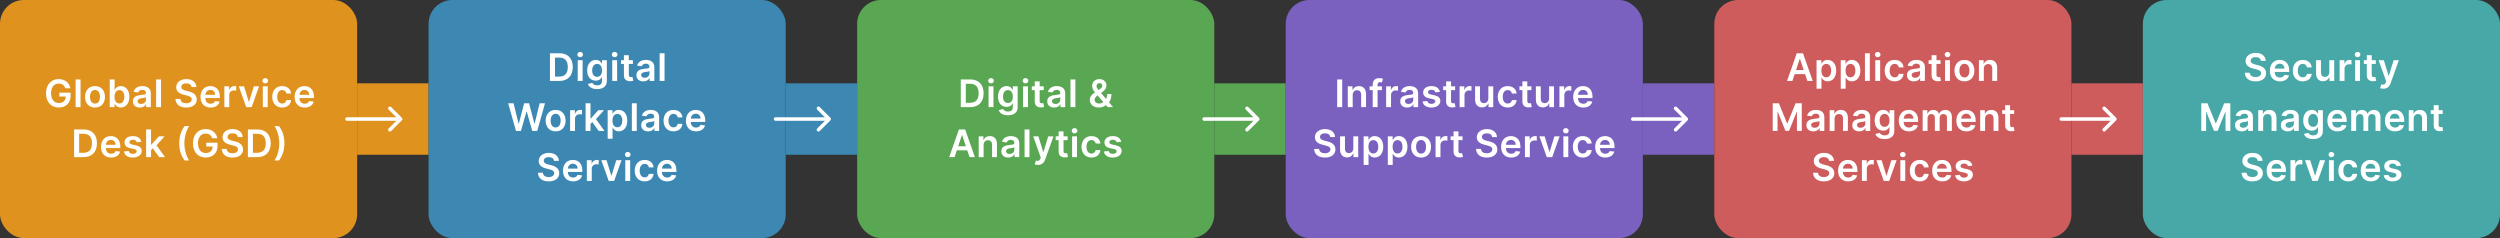 <svg width="1050" height="100" viewBox="0 0 1050 100" fill="none" xmlns="http://www.w3.org/2000/svg">
<rect x="0" y="0" width="1050" height="100" fill="#333333" stroke="none"/>
<rect width="150" height="100" rx="10" fill="#E0921E"/>
<rect x="150" y="35" width="30" height="30" fill="#E0921E"/>
<rect x="330" y="35" width="30" height="30" fill="#3C88B3"/>
<rect x="510" y="35" width="30" height="30" fill="#59A752"/>
<rect x="690" y="35" width="30" height="30" fill="#7A61C0"/>
<rect x="870" y="35" width="30" height="30" fill="#CE5C5C"/>
<rect x="180" width="150" height="100" rx="10" fill="#3C88B3"/>
<rect x="360" width="150" height="100" rx="10" fill="#59A752"/>
<rect x="540" width="150" height="100" rx="10" fill="#7A61C0"/>
<rect x="720" width="150" height="100" rx="10" fill="#CE5C5C"/>
<rect x="900" width="150" height="100" rx="10" fill="#48A8A8"/>
<path d="M27.411 37.08H29.559C29.201 34.795 27.224 33.205 24.65 33.205C21.604 33.205 19.32 35.443 19.32 39.193C19.32 42.875 21.502 45.159 24.712 45.159C27.593 45.159 29.655 43.307 29.655 40.307V38.909H24.934V40.557H27.616C27.581 42.216 26.474 43.267 24.724 43.267C22.775 43.267 21.439 41.807 21.439 39.17C21.439 36.551 22.797 35.097 24.678 35.097C26.081 35.097 27.036 35.847 27.411 37.08ZM33.82 33.364H31.763V45H33.82V33.364ZM39.901 45.17C42.458 45.17 44.083 43.369 44.083 40.67C44.083 37.966 42.458 36.159 39.901 36.159C37.345 36.159 35.72 37.966 35.72 40.67C35.72 43.369 37.345 45.17 39.901 45.17ZM39.913 43.523C38.498 43.523 37.805 42.261 37.805 40.665C37.805 39.068 38.498 37.79 39.913 37.79C41.305 37.79 41.998 39.068 41.998 40.665C41.998 42.261 41.305 43.523 39.913 43.523ZM46.08 45H48.103V43.625H48.222C48.546 44.261 49.222 45.153 50.722 45.153C52.779 45.153 54.319 43.523 54.319 40.648C54.319 37.739 52.733 36.159 50.716 36.159C49.176 36.159 48.535 37.085 48.222 37.716H48.137V33.364H46.08V45ZM48.097 40.636C48.097 38.943 48.824 37.847 50.148 37.847C51.517 37.847 52.222 39.011 52.222 40.636C52.222 42.273 51.506 43.466 50.148 43.466C48.836 43.466 48.097 42.33 48.097 40.636ZM58.739 45.176C60.108 45.176 60.926 44.534 61.301 43.801H61.369V45H63.346V39.159C63.346 36.852 61.466 36.159 59.801 36.159C57.966 36.159 56.557 36.977 56.102 38.568L58.023 38.841C58.227 38.244 58.807 37.733 59.812 37.733C60.767 37.733 61.29 38.222 61.29 39.08V39.114C61.29 39.705 60.67 39.733 59.13 39.898C57.437 40.08 55.818 40.585 55.818 42.551C55.818 44.267 57.074 45.176 58.739 45.176ZM59.273 43.665C58.415 43.665 57.801 43.273 57.801 42.517C57.801 41.727 58.489 41.398 59.409 41.267C59.949 41.193 61.028 41.057 61.295 40.841V41.869C61.295 42.841 60.511 43.665 59.273 43.665ZM67.631 33.364H65.575V45H67.631V33.364ZM80.45 36.562H82.478C82.439 34.597 80.763 33.205 78.285 33.205C75.842 33.205 74.007 34.58 74.013 36.636C74.013 38.307 75.2 39.267 77.115 39.761L78.439 40.102C79.694 40.42 80.524 40.812 80.53 41.716C80.524 42.71 79.581 43.375 78.206 43.375C76.888 43.375 75.865 42.784 75.78 41.562H73.706C73.791 43.875 75.513 45.176 78.223 45.176C81.013 45.176 82.632 43.784 82.638 41.733C82.632 39.716 80.967 38.795 79.217 38.381L78.126 38.108C77.172 37.881 76.138 37.477 76.149 36.506C76.155 35.631 76.939 34.989 78.257 34.989C79.513 34.989 80.342 35.574 80.45 36.562ZM88.45 45.17C90.484 45.17 91.881 44.176 92.245 42.659L90.325 42.443C90.046 43.182 89.364 43.568 88.478 43.568C87.148 43.568 86.268 42.693 86.251 41.199H92.33V40.568C92.33 37.506 90.489 36.159 88.342 36.159C85.842 36.159 84.211 37.994 84.211 40.688C84.211 43.426 85.819 45.17 88.45 45.17ZM86.256 39.812C86.319 38.699 87.143 37.761 88.37 37.761C89.552 37.761 90.347 38.625 90.359 39.812H86.256ZM94.23 45H96.287V39.869C96.287 38.761 97.122 37.977 98.253 37.977C98.6 37.977 99.031 38.04 99.207 38.097V36.205C99.02 36.17 98.696 36.148 98.469 36.148C97.469 36.148 96.634 36.716 96.316 37.727H96.225V36.273H94.23V45ZM108.795 36.273H106.608L104.596 42.756H104.505L102.5 36.273H100.306L103.414 45H105.687L108.795 36.273ZM110.378 45H112.435V36.273H110.378V45ZM111.412 35.034C112.066 35.034 112.6 34.534 112.6 33.92C112.6 33.301 112.066 32.801 111.412 32.801C110.753 32.801 110.219 33.301 110.219 33.92C110.219 34.534 110.753 35.034 111.412 35.034ZM118.517 45.17C120.71 45.17 122.108 43.869 122.256 42.017H120.29C120.114 42.955 119.438 43.494 118.534 43.494C117.25 43.494 116.42 42.42 116.42 40.636C116.42 38.875 117.267 37.818 118.534 37.818C119.523 37.818 120.131 38.455 120.29 39.295H122.256C122.114 37.403 120.636 36.159 118.506 36.159C115.949 36.159 114.335 38.006 114.335 40.67C114.335 43.312 115.909 45.17 118.517 45.17ZM127.968 45.17C130.002 45.17 131.4 44.176 131.764 42.659L129.843 42.443C129.565 43.182 128.883 43.568 127.997 43.568C126.667 43.568 125.786 42.693 125.769 41.199H131.849V40.568C131.849 37.506 130.008 36.159 127.86 36.159C125.36 36.159 123.73 37.994 123.73 40.688C123.73 43.426 125.338 45.17 127.968 45.17ZM125.775 39.812C125.838 38.699 126.661 37.761 127.889 37.761C129.071 37.761 129.866 38.625 129.877 39.812H125.775ZM35.074 66C38.62 66 40.722 63.807 40.722 60.17C40.722 56.545 38.62 54.364 35.154 54.364H31.131V66H35.074ZM33.239 64.176V56.188H35.034C37.398 56.188 38.631 57.506 38.631 60.17C38.631 62.847 37.398 64.176 34.972 64.176H33.239ZM46.657 66.171C48.691 66.171 50.089 65.176 50.453 63.659L48.532 63.443C48.254 64.182 47.572 64.568 46.686 64.568C45.356 64.568 44.475 63.693 44.459 62.199H50.538V61.568C50.538 58.506 48.697 57.159 46.549 57.159C44.049 57.159 42.419 58.994 42.419 61.688C42.419 64.426 44.027 66.171 46.657 66.171ZM44.464 60.812C44.527 59.699 45.35 58.761 46.578 58.761C47.76 58.761 48.555 59.625 48.566 60.812H44.464ZM59.336 59.58C59.052 58.102 57.87 57.159 55.824 57.159C53.722 57.159 52.29 58.193 52.296 59.807C52.29 61.08 53.074 61.92 54.751 62.267L56.239 62.58C57.04 62.756 57.415 63.08 57.415 63.574C57.415 64.171 56.768 64.619 55.79 64.619C54.847 64.619 54.233 64.21 54.057 63.426L52.052 63.619C52.307 65.222 53.654 66.171 55.796 66.171C57.978 66.171 59.518 65.04 59.523 63.386C59.518 62.142 58.717 61.381 57.069 61.023L55.58 60.705C54.694 60.506 54.342 60.199 54.347 59.693C54.342 59.102 54.995 58.693 55.853 58.693C56.802 58.693 57.302 59.21 57.461 59.784L59.336 59.58ZM61.379 66H63.436V63.068L64.186 62.267L66.857 66H69.317L65.737 61.04L69.118 57.273H66.715L63.578 60.778H63.436V54.364H61.379V66ZM75.289 60.182C75.289 63.017 76.044 65.375 77.539 67.398H79.476C78.323 65.898 77.431 62.875 77.431 60.182C77.431 57.483 78.323 54.46 79.476 52.96H77.539C76.044 54.983 75.289 57.347 75.289 60.182ZM89.121 58.08H91.268C90.91 55.795 88.933 54.205 86.359 54.205C83.314 54.205 81.03 56.443 81.03 60.193C81.03 63.875 83.212 66.159 86.422 66.159C89.302 66.159 91.365 64.307 91.365 61.307V59.909H86.643V61.557H89.325C89.291 63.216 88.183 64.267 86.433 64.267C84.484 64.267 83.149 62.807 83.149 60.17C83.149 57.551 84.507 56.097 86.388 56.097C87.791 56.097 88.746 56.847 89.121 58.08ZM99.887 57.562H101.916C101.876 55.597 100.2 54.205 97.722 54.205C95.279 54.205 93.444 55.58 93.45 57.636C93.45 59.307 94.637 60.267 96.552 60.761L97.876 61.102C99.132 61.42 99.961 61.812 99.967 62.716C99.961 63.71 99.018 64.375 97.643 64.375C96.325 64.375 95.302 63.784 95.217 62.562H93.143C93.228 64.875 94.95 66.176 97.66 66.176C100.45 66.176 102.069 64.784 102.075 62.733C102.069 60.716 100.404 59.795 98.654 59.381L97.563 59.108C96.609 58.881 95.575 58.477 95.586 57.506C95.592 56.631 96.376 55.989 97.694 55.989C98.95 55.989 99.779 56.574 99.887 57.562ZM108.057 66C111.603 66 113.705 63.807 113.705 60.17C113.705 56.545 111.603 54.364 108.137 54.364H104.114V66H108.057ZM106.222 64.176V56.188H108.017C110.381 56.188 111.614 57.506 111.614 60.17C111.614 62.847 110.381 64.176 107.955 64.176H106.222ZM119.447 60.182C119.447 57.347 118.692 54.989 117.197 52.966H115.26C116.413 54.466 117.305 57.489 117.305 60.182C117.305 62.881 116.413 65.903 115.26 67.403H117.197C118.692 65.381 119.447 63.017 119.447 60.182Z" fill="white"/>
<path d="M234.923 34C238.469 34 240.571 31.807 240.571 28.171C240.571 24.546 238.469 22.364 235.003 22.364H230.98V34H234.923ZM233.088 32.176V24.188H234.884C237.247 24.188 238.48 25.506 238.48 28.171C238.48 30.847 237.247 32.176 234.821 32.176H233.088ZM242.643 34H244.7V25.273H242.643V34ZM243.677 24.034C244.331 24.034 244.865 23.534 244.865 22.921C244.865 22.301 244.331 21.801 243.677 21.801C243.018 21.801 242.484 22.301 242.484 22.921C242.484 23.534 243.018 24.034 243.677 24.034ZM250.77 37.42C253.128 37.42 254.867 36.341 254.867 34.142V25.273H252.839V26.716H252.725C252.412 26.085 251.759 25.159 250.219 25.159C248.202 25.159 246.617 26.739 246.617 29.608C246.617 32.455 248.202 33.875 250.214 33.875C251.708 33.875 252.407 33.074 252.725 32.432H252.827V34.085C252.827 35.335 251.975 35.864 250.804 35.864C249.566 35.864 249.02 35.278 248.77 34.801L246.918 35.25C247.293 36.438 248.549 37.42 250.77 37.42ZM250.787 32.261C249.429 32.261 248.714 31.204 248.714 29.597C248.714 28.011 249.418 26.847 250.787 26.847C252.111 26.847 252.839 27.943 252.839 29.597C252.839 31.261 252.1 32.261 250.787 32.261ZM257.135 34H259.192V25.273H257.135V34ZM258.169 24.034C258.822 24.034 259.357 23.534 259.357 22.921C259.357 22.301 258.822 21.801 258.169 21.801C257.51 21.801 256.976 22.301 256.976 22.921C256.976 23.534 257.51 24.034 258.169 24.034ZM265.825 25.273H264.103V23.182H262.046V25.273H260.808V26.864H262.046V31.716C262.035 33.358 263.228 34.165 264.774 34.119C265.359 34.102 265.762 33.989 265.984 33.915L265.637 32.307C265.524 32.335 265.291 32.386 265.035 32.386C264.518 32.386 264.103 32.205 264.103 31.375V26.864H265.825V25.273ZM270.216 34.176C271.586 34.176 272.404 33.534 272.779 32.801H272.847V34H274.824V28.159C274.824 25.852 272.944 25.159 271.279 25.159C269.444 25.159 268.034 25.977 267.58 27.568L269.5 27.841C269.705 27.244 270.284 26.733 271.29 26.733C272.245 26.733 272.767 27.222 272.767 28.079V28.114C272.767 28.704 272.148 28.733 270.608 28.898C268.915 29.079 267.296 29.585 267.296 31.551C267.296 33.267 268.552 34.176 270.216 34.176ZM270.75 32.665C269.892 32.665 269.279 32.273 269.279 31.517C269.279 30.727 269.966 30.398 270.887 30.267C271.427 30.193 272.506 30.057 272.773 29.841V30.869C272.773 31.841 271.989 32.665 270.75 32.665ZM279.109 22.364H277.052V34H279.109V22.364ZM216.714 55H218.794L221.129 46.835H221.22L223.55 55H225.629L228.913 43.364H226.646L224.55 51.92H224.447L222.203 43.364H220.141L217.902 51.915H217.794L215.697 43.364H213.43L216.714 55ZM233.36 55.17C235.917 55.17 237.542 53.369 237.542 50.67C237.542 47.966 235.917 46.159 233.36 46.159C230.803 46.159 229.178 47.966 229.178 50.67C229.178 53.369 230.803 55.17 233.36 55.17ZM233.372 53.523C231.957 53.523 231.264 52.261 231.264 50.665C231.264 49.068 231.957 47.79 233.372 47.79C234.764 47.79 235.457 49.068 235.457 50.665C235.457 52.261 234.764 53.523 233.372 53.523ZM239.448 55H241.505V49.869C241.505 48.761 242.34 47.977 243.47 47.977C243.817 47.977 244.249 48.04 244.425 48.097V46.205C244.238 46.17 243.914 46.148 243.686 46.148C242.686 46.148 241.851 46.716 241.533 47.727H241.442V46.273H239.448V55ZM245.952 55H248.008V52.068L248.758 51.267L251.429 55H253.889L250.309 50.04L253.69 46.273H251.287L248.15 49.778H248.008V43.364H245.952V55ZM255.221 58.273H257.278V53.625H257.363C257.687 54.261 258.363 55.153 259.863 55.153C261.92 55.153 263.46 53.523 263.46 50.648C263.46 47.739 261.874 46.159 259.857 46.159C258.317 46.159 257.675 47.085 257.363 47.716H257.244V46.273H255.221V58.273ZM257.238 50.636C257.238 48.943 257.965 47.847 259.289 47.847C260.658 47.847 261.363 49.011 261.363 50.636C261.363 52.273 260.647 53.466 259.289 53.466C257.977 53.466 257.238 52.33 257.238 50.636ZM267.438 43.364H265.381V55H267.438V43.364ZM272.224 55.176C273.593 55.176 274.412 54.534 274.787 53.801H274.855V55H276.832V49.159C276.832 46.852 274.951 46.159 273.287 46.159C271.451 46.159 270.042 46.977 269.588 48.568L271.508 48.841C271.713 48.244 272.292 47.733 273.298 47.733C274.253 47.733 274.775 48.222 274.775 49.08V49.114C274.775 49.705 274.156 49.733 272.616 49.898C270.923 50.08 269.304 50.585 269.304 52.551C269.304 54.267 270.559 55.176 272.224 55.176ZM272.758 53.665C271.9 53.665 271.287 53.273 271.287 52.517C271.287 51.727 271.974 51.398 272.895 51.267C273.434 51.193 274.514 51.057 274.781 50.841V51.869C274.781 52.841 273.997 53.665 272.758 53.665ZM282.867 55.17C285.06 55.17 286.458 53.869 286.606 52.017H284.64C284.464 52.955 283.788 53.494 282.884 53.494C281.6 53.494 280.77 52.42 280.77 50.636C280.77 48.875 281.617 47.818 282.884 47.818C283.873 47.818 284.481 48.455 284.64 49.295H286.606C286.464 47.403 284.986 46.159 282.856 46.159C280.299 46.159 278.685 48.006 278.685 50.67C278.685 53.312 280.259 55.17 282.867 55.17ZM292.318 55.17C294.352 55.17 295.75 54.176 296.114 52.659L294.193 52.443C293.915 53.182 293.233 53.568 292.347 53.568C291.017 53.568 290.136 52.693 290.119 51.199H296.199V50.568C296.199 47.506 294.358 46.159 292.21 46.159C289.71 46.159 288.08 47.994 288.08 50.688C288.08 53.426 289.688 55.17 292.318 55.17ZM290.125 49.812C290.188 48.699 291.011 47.761 292.239 47.761C293.421 47.761 294.216 48.625 294.227 49.812H290.125ZM232.695 67.562H234.723C234.683 65.597 233.007 64.204 230.53 64.204C228.087 64.204 226.252 65.579 226.257 67.636C226.257 69.307 227.445 70.267 229.359 70.761L230.683 71.102C231.939 71.421 232.769 71.812 232.774 72.716C232.769 73.71 231.825 74.375 230.45 74.375C229.132 74.375 228.109 73.784 228.024 72.562H225.95C226.036 74.875 227.757 76.176 230.467 76.176C233.257 76.176 234.877 74.784 234.882 72.733C234.877 70.716 233.212 69.796 231.462 69.381L230.371 69.108C229.416 68.881 228.382 68.477 228.394 67.506C228.399 66.631 229.183 65.989 230.502 65.989C231.757 65.989 232.587 66.574 232.695 67.562ZM240.694 76.171C242.728 76.171 244.126 75.176 244.49 73.659L242.569 73.443C242.291 74.182 241.609 74.568 240.723 74.568C239.393 74.568 238.512 73.693 238.495 72.199H244.575V71.568C244.575 68.506 242.734 67.159 240.586 67.159C238.086 67.159 236.456 68.994 236.456 71.688C236.456 74.426 238.064 76.171 240.694 76.171ZM238.501 70.812C238.564 69.699 239.387 68.761 240.615 68.761C241.796 68.761 242.592 69.625 242.603 70.812H238.501ZM246.475 76H248.532V70.869C248.532 69.761 249.367 68.977 250.498 68.977C250.844 68.977 251.276 69.04 251.452 69.097V67.204C251.265 67.171 250.941 67.148 250.714 67.148C249.714 67.148 248.878 67.716 248.56 68.727H248.469V67.273H246.475V76ZM261.04 67.273H258.852L256.841 73.756H256.75L254.744 67.273H252.551L255.659 76H257.932L261.04 67.273ZM262.623 76H264.68V67.273H262.623V76ZM263.657 66.034C264.311 66.034 264.845 65.534 264.845 64.921C264.845 64.301 264.311 63.801 263.657 63.801C262.998 63.801 262.464 64.301 262.464 64.921C262.464 65.534 262.998 66.034 263.657 66.034ZM270.762 76.171C272.955 76.171 274.353 74.869 274.5 73.017H272.534C272.358 73.954 271.682 74.494 270.779 74.494C269.495 74.494 268.665 73.421 268.665 71.636C268.665 69.875 269.512 68.818 270.779 68.818C271.767 68.818 272.375 69.454 272.534 70.296H274.5C274.358 68.403 272.881 67.159 270.75 67.159C268.194 67.159 266.58 69.006 266.58 71.671C266.58 74.312 268.154 76.171 270.762 76.171ZM280.213 76.171C282.247 76.171 283.645 75.176 284.008 73.659L282.088 73.443C281.81 74.182 281.128 74.568 280.241 74.568C278.912 74.568 278.031 73.693 278.014 72.199H284.094V71.568C284.094 68.506 282.253 67.159 280.105 67.159C277.605 67.159 275.974 68.994 275.974 71.688C275.974 74.426 277.582 76.171 280.213 76.171ZM278.02 70.812C278.082 69.699 278.906 68.761 280.133 68.761C281.315 68.761 282.111 69.625 282.122 70.812H278.02Z" fill="white"/>
<path d="M407.474 45C411.02 45 413.122 42.807 413.122 39.17C413.122 35.545 411.02 33.364 407.554 33.364H403.531V45H407.474ZM405.639 43.176V35.188H407.435C409.798 35.188 411.031 36.506 411.031 39.17C411.031 41.847 409.798 43.176 407.372 43.176H405.639ZM415.194 45H417.251V36.273H415.194V45ZM416.228 35.034C416.882 35.034 417.416 34.534 417.416 33.92C417.416 33.301 416.882 32.801 416.228 32.801C415.569 32.801 415.035 33.301 415.035 33.92C415.035 34.534 415.569 35.034 416.228 35.034ZM423.321 48.42C425.679 48.42 427.418 47.341 427.418 45.142V36.273H425.39V37.716H425.276C424.963 37.085 424.31 36.159 422.77 36.159C420.753 36.159 419.168 37.739 419.168 40.608C419.168 43.455 420.753 44.875 422.765 44.875C424.259 44.875 424.958 44.074 425.276 43.432H425.378V45.085C425.378 46.335 424.526 46.864 423.355 46.864C422.117 46.864 421.571 46.278 421.321 45.801L419.469 46.25C419.844 47.438 421.1 48.42 423.321 48.42ZM423.338 43.261C421.98 43.261 421.265 42.205 421.265 40.597C421.265 39.011 421.969 37.847 423.338 37.847C424.662 37.847 425.39 38.943 425.39 40.597C425.39 42.261 424.651 43.261 423.338 43.261ZM429.686 45H431.743V36.273H429.686V45ZM430.72 35.034C431.373 35.034 431.907 34.534 431.907 33.92C431.907 33.301 431.373 32.801 430.72 32.801C430.061 32.801 429.527 33.301 429.527 33.92C429.527 34.534 430.061 35.034 430.72 35.034ZM438.376 36.273H436.654V34.182H434.597V36.273H433.359V37.864H434.597V42.716C434.586 44.358 435.779 45.165 437.325 45.119C437.91 45.102 438.313 44.989 438.535 44.915L438.188 43.307C438.075 43.335 437.842 43.386 437.586 43.386C437.069 43.386 436.654 43.205 436.654 42.375V37.864H438.376V36.273ZM442.767 45.176C444.137 45.176 444.955 44.534 445.33 43.801H445.398V45H447.375V39.159C447.375 36.852 445.495 36.159 443.83 36.159C441.995 36.159 440.585 36.977 440.131 38.568L442.051 38.841C442.256 38.244 442.835 37.733 443.841 37.733C444.796 37.733 445.318 38.222 445.318 39.08V39.114C445.318 39.705 444.699 39.733 443.159 39.898C441.466 40.08 439.847 40.585 439.847 42.551C439.847 44.267 441.102 45.176 442.767 45.176ZM443.301 43.665C442.443 43.665 441.83 43.273 441.83 42.517C441.83 41.727 442.517 41.398 443.438 41.267C443.977 41.193 445.057 41.057 445.324 40.841V41.869C445.324 42.841 444.54 43.665 443.301 43.665ZM451.66 33.364H449.603V45H451.66V33.364ZM461.541 45.17C462.57 45.17 463.712 44.852 464.524 44.148L465.269 45H467.496L465.791 43.006C466.359 42.244 466.803 41.114 466.803 39.517H465.036C465.036 40.284 464.854 40.972 464.547 41.545L462.422 39.057L463.155 38.517C464.127 37.812 464.7 36.966 464.7 35.864C464.7 34.443 463.581 33.222 461.746 33.222C459.905 33.222 458.695 34.443 458.695 36.097C458.695 37.136 459.217 37.983 459.888 38.812C458.592 39.705 457.706 40.54 457.706 41.909C457.706 43.761 459.161 45.17 461.541 45.17ZM463.405 42.864C462.854 43.261 462.223 43.477 461.604 43.477C460.462 43.477 459.723 42.739 459.723 41.818C459.723 41.415 460.03 40.807 460.803 40.239L460.99 40.102L463.405 42.864ZM461.371 37.801C460.882 37.199 460.53 36.659 460.53 36.125C460.53 35.494 461.03 34.909 461.774 34.909C462.507 34.909 462.956 35.455 462.956 35.955C462.956 36.545 462.638 36.96 462.03 37.352L461.371 37.801ZM400.908 66L401.869 63.131H406.244L407.209 66H409.459L405.357 54.364H402.755L398.658 66H400.908ZM402.437 61.438L404.011 56.75H404.101L405.675 61.438H402.437ZM413.118 60.886C413.118 59.625 413.879 58.898 414.965 58.898C416.027 58.898 416.663 59.597 416.663 60.761V66H418.72V60.443C418.726 58.352 417.533 57.159 415.732 57.159C414.425 57.159 413.527 57.784 413.129 58.756H413.027V57.273H411.061V66H413.118V60.886ZM423.483 66.176C424.852 66.176 425.67 65.534 426.045 64.801H426.113V66H428.091V60.159C428.091 57.852 426.21 57.159 424.545 57.159C422.71 57.159 421.301 57.977 420.846 59.568L422.767 59.841C422.971 59.244 423.551 58.733 424.556 58.733C425.511 58.733 426.034 59.222 426.034 60.08V60.114C426.034 60.705 425.414 60.733 423.875 60.898C422.181 61.08 420.562 61.585 420.562 63.551C420.562 65.267 421.818 66.176 423.483 66.176ZM424.017 64.665C423.159 64.665 422.545 64.273 422.545 63.517C422.545 62.727 423.233 62.398 424.153 62.267C424.693 62.193 425.772 62.057 426.039 61.841V62.869C426.039 63.841 425.255 64.665 424.017 64.665ZM432.376 54.364H430.319V66H432.376V54.364ZM435.929 69.256C437.531 69.256 438.457 68.426 438.952 67.057L442.457 57.284L440.259 57.273L438.241 63.864H438.151L436.139 57.273H433.957L437.122 66.182L436.946 66.653C436.554 67.619 435.963 67.693 435.065 67.438L434.588 69.034C434.866 69.153 435.366 69.256 435.929 69.256ZM448.403 57.273H446.681V55.182H444.624V57.273H443.386V58.864H444.624V63.716C444.613 65.358 445.806 66.165 447.352 66.119C447.937 66.102 448.34 65.989 448.562 65.915L448.215 64.307C448.102 64.335 447.869 64.386 447.613 64.386C447.096 64.386 446.681 64.204 446.681 63.375V58.864H448.403V57.273ZM450.283 66H452.34V57.273H450.283V66ZM451.317 56.034C451.971 56.034 452.505 55.534 452.505 54.92C452.505 54.301 451.971 53.801 451.317 53.801C450.658 53.801 450.124 54.301 450.124 54.92C450.124 55.534 450.658 56.034 451.317 56.034ZM458.422 66.171C460.615 66.171 462.013 64.869 462.16 63.017H460.194C460.018 63.955 459.342 64.494 458.439 64.494C457.155 64.494 456.325 63.42 456.325 61.636C456.325 59.875 457.172 58.818 458.439 58.818C459.427 58.818 460.035 59.455 460.194 60.295H462.16C462.018 58.403 460.541 57.159 458.41 57.159C455.854 57.159 454.24 59.006 454.24 61.67C454.24 64.312 455.814 66.171 458.422 66.171ZM470.907 59.58C470.623 58.102 469.441 57.159 467.396 57.159C465.293 57.159 463.862 58.193 463.867 59.807C463.862 61.08 464.646 61.92 466.322 62.267L467.81 62.58C468.612 62.756 468.987 63.08 468.987 63.574C468.987 64.171 468.339 64.619 467.362 64.619C466.418 64.619 465.805 64.21 465.629 63.426L463.623 63.619C463.879 65.222 465.225 66.171 467.367 66.171C469.549 66.171 471.089 65.04 471.095 63.386C471.089 62.142 470.288 61.381 468.64 61.023L467.151 60.705C466.265 60.506 465.913 60.199 465.918 59.693C465.913 59.102 466.566 58.693 467.424 58.693C468.373 58.693 468.873 59.21 469.032 59.784L470.907 59.58Z" fill="white"/>
<path d="M563.723 33.364H561.616V45H563.723V33.364ZM568.132 39.886C568.132 38.625 568.893 37.898 569.979 37.898C571.041 37.898 571.678 38.597 571.678 39.761V45H573.734V39.443C573.74 37.352 572.547 36.159 570.746 36.159C569.439 36.159 568.541 36.784 568.143 37.756H568.041V36.273H566.075V45H568.132V39.886ZM580.406 36.273H578.593V35.585C578.593 34.903 578.877 34.523 579.644 34.523C579.968 34.523 580.241 34.597 580.411 34.648L580.826 33.057C580.559 32.966 579.974 32.818 579.264 32.818C577.747 32.818 576.536 33.688 576.536 35.449V36.273H575.247V37.864H576.536V45H578.593V37.864H580.406V36.273ZM582.177 45H584.233V39.869C584.233 38.761 585.069 37.977 586.199 37.977C586.546 37.977 586.978 38.04 587.154 38.097V36.205C586.966 36.17 586.642 36.148 586.415 36.148C585.415 36.148 584.58 36.716 584.262 37.727H584.171V36.273H582.177V45ZM591.02 45.176C592.389 45.176 593.207 44.534 593.582 43.801H593.65V45H595.628V39.159C595.628 36.852 593.747 36.159 592.082 36.159C590.247 36.159 588.838 36.977 588.383 38.568L590.304 38.841C590.508 38.244 591.088 37.733 592.094 37.733C593.048 37.733 593.571 38.222 593.571 39.08V39.114C593.571 39.705 592.952 39.733 591.412 39.898C589.719 40.08 588.099 40.585 588.099 42.551C588.099 44.267 589.355 45.176 591.02 45.176ZM591.554 43.665C590.696 43.665 590.082 43.273 590.082 42.517C590.082 41.727 590.77 41.398 591.69 41.267C592.23 41.193 593.31 41.057 593.577 40.841V41.869C593.577 42.841 592.792 43.665 591.554 43.665ZM604.754 38.58C604.47 37.102 603.288 36.159 601.242 36.159C599.14 36.159 597.708 37.193 597.714 38.807C597.708 40.08 598.492 40.92 600.168 41.267L601.657 41.58C602.458 41.756 602.833 42.08 602.833 42.574C602.833 43.17 602.185 43.619 601.208 43.619C600.265 43.619 599.651 43.21 599.475 42.426L597.47 42.619C597.725 44.222 599.072 45.17 601.214 45.17C603.396 45.17 604.935 44.04 604.941 42.386C604.935 41.142 604.134 40.381 602.487 40.023L600.998 39.705C600.112 39.506 599.759 39.199 599.765 38.693C599.759 38.102 600.413 37.693 601.271 37.693C602.22 37.693 602.72 38.21 602.879 38.784L604.754 38.58ZM611.155 36.273H609.433V34.182H607.377V36.273H606.138V37.864H607.377V42.716C607.365 44.358 608.558 45.165 610.104 45.119C610.689 45.102 611.093 44.989 611.314 44.915L610.968 43.307C610.854 43.335 610.621 43.386 610.365 43.386C609.848 43.386 609.433 43.205 609.433 42.375V37.864H611.155V36.273ZM613.035 45H615.092V39.869C615.092 38.761 615.927 37.977 617.058 37.977C617.405 37.977 617.836 38.04 618.013 38.097V36.205C617.825 36.17 617.501 36.148 617.274 36.148C616.274 36.148 615.439 36.716 615.12 37.727H615.03V36.273H613.035V45ZM625.102 41.33C625.102 42.659 624.153 43.318 623.244 43.318C622.255 43.318 621.596 42.619 621.596 41.511V36.273H619.539V41.83C619.539 43.926 620.732 45.114 622.448 45.114C623.755 45.114 624.675 44.426 625.073 43.449H625.164V45H627.158V36.273H625.102V41.33ZM633.24 45.17C635.433 45.17 636.831 43.869 636.979 42.017H635.013C634.837 42.955 634.161 43.494 633.257 43.494C631.973 43.494 631.144 42.42 631.144 40.636C631.144 38.875 631.99 37.818 633.257 37.818C634.246 37.818 634.854 38.455 635.013 39.295H636.979C636.837 37.403 635.36 36.159 633.229 36.159C630.672 36.159 629.058 38.006 629.058 40.67C629.058 43.312 630.632 45.17 633.24 45.17ZM643.186 36.273H641.464V34.182H639.407V36.273H638.169V37.864H639.407V42.716C639.396 44.358 640.589 45.165 642.135 45.119C642.72 45.102 643.123 44.989 643.345 44.915L642.998 43.307C642.885 43.335 642.652 43.386 642.396 43.386C641.879 43.386 641.464 43.205 641.464 42.375V37.864H643.186V36.273ZM650.628 41.33C650.628 42.659 649.68 43.318 648.77 43.318C647.782 43.318 647.123 42.619 647.123 41.511V36.273H645.066V41.83C645.066 43.926 646.259 45.114 647.975 45.114C649.282 45.114 650.202 44.426 650.6 43.449H650.691V45H652.685V36.273H650.628V41.33ZM654.96 45H657.017V39.869C657.017 38.761 657.852 37.977 658.983 37.977C659.33 37.977 659.761 38.04 659.938 38.097V36.205C659.75 36.17 659.426 36.148 659.199 36.148C658.199 36.148 657.364 36.716 657.045 37.727H656.955V36.273H654.96V45ZM664.968 45.17C667.002 45.17 668.4 44.176 668.764 42.659L666.843 42.443C666.565 43.182 665.883 43.568 664.997 43.568C663.667 43.568 662.786 42.693 662.769 41.199H668.849V40.568C668.849 37.506 667.008 36.159 664.86 36.159C662.36 36.159 660.73 37.994 660.73 40.688C660.73 43.426 662.338 45.17 664.968 45.17ZM662.775 39.812C662.838 38.699 663.661 37.761 664.889 37.761C666.071 37.761 666.866 38.625 666.877 39.812H662.775ZM558.695 57.562H560.724C560.684 55.597 559.008 54.205 556.531 54.205C554.087 54.205 552.252 55.58 552.258 57.636C552.258 59.307 553.445 60.267 555.36 60.761L556.684 61.102C557.94 61.42 558.769 61.812 558.775 62.716C558.769 63.71 557.826 64.375 556.451 64.375C555.133 64.375 554.11 63.784 554.025 62.562H551.951C552.036 64.875 553.758 66.176 556.468 66.176C559.258 66.176 560.877 64.784 560.883 62.733C560.877 60.716 559.212 59.795 557.462 59.381L556.371 59.108C555.417 58.881 554.383 58.477 554.394 57.506C554.4 56.631 555.184 55.989 556.502 55.989C557.758 55.989 558.587 56.574 558.695 57.562ZM568.394 62.33C568.394 63.659 567.445 64.318 566.536 64.318C565.547 64.318 564.888 63.619 564.888 62.511V57.273H562.831V62.83C562.831 64.926 564.024 66.114 565.74 66.114C567.047 66.114 567.968 65.426 568.365 64.449H568.456V66H570.451V57.273H568.394V62.33ZM572.726 69.273H574.782V64.625H574.868C575.191 65.261 575.868 66.153 577.368 66.153C579.424 66.153 580.964 64.523 580.964 61.648C580.964 58.739 579.379 57.159 577.362 57.159C575.822 57.159 575.18 58.085 574.868 58.716H574.748V57.273H572.726V69.273ZM574.743 61.636C574.743 59.943 575.47 58.847 576.794 58.847C578.163 58.847 578.868 60.011 578.868 61.636C578.868 63.273 578.152 64.466 576.794 64.466C575.481 64.466 574.743 63.33 574.743 61.636ZM582.886 69.273H584.942V64.625H585.028C585.351 65.261 586.028 66.153 587.528 66.153C589.584 66.153 591.124 64.523 591.124 61.648C591.124 58.739 589.539 57.159 587.522 57.159C585.982 57.159 585.34 58.085 585.028 58.716H584.908V57.273H582.886V69.273ZM584.903 61.636C584.903 59.943 585.63 58.847 586.954 58.847C588.323 58.847 589.028 60.011 589.028 61.636C589.028 63.273 588.312 64.466 586.954 64.466C585.641 64.466 584.903 63.33 584.903 61.636ZM596.852 66.171C599.409 66.171 601.034 64.369 601.034 61.67C601.034 58.966 599.409 57.159 596.852 57.159C594.296 57.159 592.671 58.966 592.671 61.67C592.671 64.369 594.296 66.171 596.852 66.171ZM596.864 64.523C595.449 64.523 594.756 63.261 594.756 61.665C594.756 60.068 595.449 58.79 596.864 58.79C598.256 58.79 598.949 60.068 598.949 61.665C598.949 63.261 598.256 64.523 596.864 64.523ZM602.94 66H604.997V60.869C604.997 59.761 605.832 58.977 606.963 58.977C607.309 58.977 607.741 59.04 607.917 59.097V57.205C607.73 57.17 607.406 57.148 607.179 57.148C606.179 57.148 605.343 57.716 605.025 58.727H604.934V57.273H602.94V66ZM614.27 57.273H612.549V55.182H610.492V57.273H609.253V58.864H610.492V63.716C610.481 65.358 611.674 66.165 613.219 66.119C613.804 66.102 614.208 65.989 614.429 65.915L614.083 64.307C613.969 64.335 613.736 64.386 613.481 64.386C612.964 64.386 612.549 64.204 612.549 63.375V58.864H614.27V57.273ZM626.694 57.562H628.723C628.683 55.597 627.007 54.205 624.529 54.205C622.086 54.205 620.251 55.58 620.257 57.636C620.257 59.307 621.444 60.267 623.359 60.761L624.683 61.102C625.938 61.42 626.768 61.812 626.774 62.716C626.768 63.71 625.825 64.375 624.45 64.375C623.132 64.375 622.109 63.784 622.024 62.562H619.95C620.035 64.875 621.757 66.176 624.467 66.176C627.257 66.176 628.876 64.784 628.882 62.733C628.876 60.716 627.211 59.795 625.461 59.381L624.37 59.108C623.416 58.881 622.382 58.477 622.393 57.506C622.399 56.631 623.183 55.989 624.501 55.989C625.757 55.989 626.586 56.574 626.694 57.562ZM634.694 66.171C636.728 66.171 638.125 65.176 638.489 63.659L636.569 63.443C636.29 64.182 635.608 64.568 634.722 64.568C633.392 64.568 632.512 63.693 632.495 62.199H638.574V61.568C638.574 58.506 636.733 57.159 634.586 57.159C632.086 57.159 630.455 58.994 630.455 61.688C630.455 64.426 632.063 66.171 634.694 66.171ZM632.5 60.812C632.563 59.699 633.387 58.761 634.614 58.761C635.796 58.761 636.591 59.625 636.603 60.812H632.5ZM640.474 66H642.531V60.869C642.531 59.761 643.366 58.977 644.497 58.977C644.844 58.977 645.275 59.04 645.452 59.097V57.205C645.264 57.17 644.94 57.148 644.713 57.148C643.713 57.148 642.878 57.716 642.56 58.727H642.469V57.273H640.474V66ZM655.039 57.273H652.852L650.84 63.756H650.749L648.744 57.273H646.551L649.658 66H651.931L655.039 57.273ZM656.622 66H658.679V57.273H656.622V66ZM657.657 56.034C658.31 56.034 658.844 55.534 658.844 54.92C658.844 54.301 658.31 53.801 657.657 53.801C656.997 53.801 656.463 54.301 656.463 54.92C656.463 55.534 656.997 56.034 657.657 56.034ZM664.761 66.171C666.954 66.171 668.352 64.869 668.5 63.017H666.534C666.358 63.955 665.682 64.494 664.778 64.494C663.494 64.494 662.665 63.42 662.665 61.636C662.665 59.875 663.511 58.818 664.778 58.818C665.767 58.818 666.375 59.455 666.534 60.295H668.5C668.358 58.403 666.88 57.159 664.75 57.159C662.193 57.159 660.579 59.006 660.579 61.67C660.579 64.312 662.153 66.171 664.761 66.171ZM674.212 66.171C676.246 66.171 677.644 65.176 678.008 63.659L676.087 63.443C675.809 64.182 675.127 64.568 674.241 64.568C672.911 64.568 672.031 63.693 672.013 62.199H678.093V61.568C678.093 58.506 676.252 57.159 674.104 57.159C671.604 57.159 669.974 58.994 669.974 61.688C669.974 64.426 671.582 66.171 674.212 66.171ZM672.019 60.812C672.082 59.699 672.906 58.761 674.133 58.761C675.315 58.761 676.11 59.625 676.121 60.812H672.019Z" fill="white"/>
<path d="M752.803 34L753.763 31.131H758.138L759.104 34H761.354L757.252 22.364H754.65L750.553 34H752.803ZM754.331 29.438L755.905 24.75H755.996L757.57 29.438H754.331ZM762.956 37.273H765.013V32.625H765.098C765.422 33.261 766.098 34.153 767.598 34.153C769.655 34.153 771.195 32.523 771.195 29.648C771.195 26.739 769.609 25.159 767.592 25.159C766.052 25.159 765.41 26.085 765.098 26.716H764.979V25.273H762.956V37.273ZM764.973 29.636C764.973 27.943 765.7 26.847 767.024 26.847C768.393 26.847 769.098 28.011 769.098 29.636C769.098 31.273 768.382 32.466 767.024 32.466C765.712 32.466 764.973 31.329 764.973 29.636ZM773.116 37.273H775.173V32.625H775.258C775.582 33.261 776.258 34.153 777.758 34.153C779.815 34.153 781.355 32.523 781.355 29.648C781.355 26.739 779.769 25.159 777.752 25.159C776.212 25.159 775.57 26.085 775.258 26.716H775.139V25.273H773.116V37.273ZM775.133 29.636C775.133 27.943 775.86 26.847 777.184 26.847C778.553 26.847 779.258 28.011 779.258 29.636C779.258 31.273 778.542 32.466 777.184 32.466C775.872 32.466 775.133 31.329 775.133 29.636ZM785.333 22.364H783.276V34H785.333V22.364ZM787.608 34H789.665V25.273H787.608V34ZM788.642 24.034C789.295 24.034 789.829 23.534 789.829 22.921C789.829 22.301 789.295 21.801 788.642 21.801C787.983 21.801 787.449 22.301 787.449 22.921C787.449 23.534 787.983 24.034 788.642 24.034ZM795.746 34.17C797.94 34.17 799.337 32.869 799.485 31.017H797.519C797.343 31.954 796.667 32.494 795.763 32.494C794.479 32.494 793.65 31.421 793.65 29.636C793.65 27.875 794.496 26.818 795.763 26.818C796.752 26.818 797.36 27.454 797.519 28.296H799.485C799.343 26.403 797.866 25.159 795.735 25.159C793.178 25.159 791.565 27.006 791.565 29.671C791.565 32.312 793.138 34.17 795.746 34.17ZM803.845 34.176C805.215 34.176 806.033 33.534 806.408 32.801H806.476V34H808.453V28.159C808.453 25.852 806.573 25.159 804.908 25.159C803.073 25.159 801.664 25.977 801.209 27.568L803.129 27.841C803.334 27.244 803.914 26.733 804.919 26.733C805.874 26.733 806.397 27.222 806.397 28.079V28.114C806.397 28.704 805.777 28.733 804.237 28.898C802.544 29.079 800.925 29.585 800.925 31.551C800.925 33.267 802.181 34.176 803.845 34.176ZM804.379 32.665C803.522 32.665 802.908 32.273 802.908 31.517C802.908 30.727 803.595 30.398 804.516 30.267C805.056 30.193 806.135 30.057 806.402 29.841V30.869C806.402 31.841 805.618 32.665 804.379 32.665ZM815.039 25.273H813.318V23.182H811.261V25.273H810.022V26.864H811.261V31.716C811.25 33.358 812.443 34.165 813.988 34.119C814.574 34.102 814.977 33.989 815.199 33.915L814.852 32.307C814.738 32.335 814.505 32.386 814.25 32.386C813.733 32.386 813.318 32.205 813.318 31.375V26.864H815.039V25.273ZM816.92 34H818.976V25.273H816.92V34ZM817.954 24.034C818.607 24.034 819.141 23.534 819.141 22.921C819.141 22.301 818.607 21.801 817.954 21.801C817.295 21.801 816.761 22.301 816.761 22.921C816.761 23.534 817.295 24.034 817.954 24.034ZM825.058 34.17C827.615 34.17 829.24 32.369 829.24 29.671C829.24 26.966 827.615 25.159 825.058 25.159C822.502 25.159 820.877 26.966 820.877 29.671C820.877 32.369 822.502 34.17 825.058 34.17ZM825.07 32.523C823.655 32.523 822.962 31.261 822.962 29.665C822.962 28.068 823.655 26.79 825.07 26.79C826.462 26.79 827.155 28.068 827.155 29.665C827.155 31.261 826.462 32.523 825.07 32.523ZM833.203 28.886C833.203 27.625 833.964 26.898 835.049 26.898C836.112 26.898 836.748 27.597 836.748 28.761V34H838.805V28.443C838.811 26.352 837.617 25.159 835.816 25.159C834.51 25.159 833.612 25.784 833.214 26.756H833.112V25.273H831.146V34H833.203V28.886ZM744.537 43.364V55H746.56V46.989H746.668L749.884 54.966H751.395L754.611 47.006H754.719V55H756.742V43.364H754.162L750.708 51.795H750.571L747.117 43.364H744.537ZM761.618 55.176C762.987 55.176 763.805 54.534 764.18 53.801H764.248V55H766.226V49.159C766.226 46.852 764.345 46.159 762.68 46.159C760.845 46.159 759.436 46.977 758.981 48.568L760.902 48.841C761.106 48.244 761.686 47.733 762.691 47.733C763.646 47.733 764.169 48.222 764.169 49.08V49.114C764.169 49.705 763.549 49.733 762.01 49.898C760.316 50.08 758.697 50.585 758.697 52.551C758.697 54.267 759.953 55.176 761.618 55.176ZM762.152 53.665C761.294 53.665 760.68 53.273 760.68 52.517C760.68 51.727 761.368 51.398 762.288 51.267C762.828 51.193 763.907 51.057 764.174 50.841V51.869C764.174 52.841 763.39 53.665 762.152 53.665ZM770.511 49.886C770.511 48.625 771.272 47.898 772.357 47.898C773.42 47.898 774.056 48.597 774.056 49.761V55H776.113V49.443C776.118 47.352 774.925 46.159 773.124 46.159C771.817 46.159 770.92 46.784 770.522 47.756H770.42V46.273H768.454V55H770.511V49.886ZM780.875 55.176C782.244 55.176 783.063 54.534 783.438 53.801H783.506V55H785.483V49.159C785.483 46.852 783.602 46.159 781.938 46.159C780.102 46.159 778.693 46.977 778.239 48.568L780.159 48.841C780.364 48.244 780.943 47.733 781.949 47.733C782.903 47.733 783.426 48.222 783.426 49.08V49.114C783.426 49.705 782.807 49.733 781.267 49.898C779.574 50.08 777.955 50.585 777.955 52.551C777.955 54.267 779.21 55.176 780.875 55.176ZM781.409 53.665C780.551 53.665 779.938 53.273 779.938 52.517C779.938 51.727 780.625 51.398 781.546 51.267C782.085 51.193 783.165 51.057 783.432 50.841V51.869C783.432 52.841 782.648 53.665 781.409 53.665ZM791.507 58.42C793.865 58.42 795.603 57.341 795.603 55.142V46.273H793.575V47.716H793.461C793.149 47.085 792.495 46.159 790.956 46.159C788.938 46.159 787.353 47.739 787.353 50.608C787.353 53.455 788.938 54.875 790.95 54.875C792.444 54.875 793.143 54.074 793.461 53.432H793.563V55.085C793.563 56.335 792.711 56.864 791.541 56.864C790.302 56.864 789.757 56.278 789.507 55.801L787.654 56.25C788.029 57.438 789.285 58.42 791.507 58.42ZM791.524 53.261C790.166 53.261 789.45 52.205 789.45 50.597C789.45 49.011 790.154 47.847 791.524 47.847C792.848 47.847 793.575 48.943 793.575 50.597C793.575 52.261 792.836 53.261 791.524 53.261ZM801.735 55.17C803.769 55.17 805.167 54.176 805.53 52.659L803.61 52.443C803.331 53.182 802.65 53.568 801.763 53.568C800.434 53.568 799.553 52.693 799.536 51.199H805.616V50.568C805.616 47.506 803.775 46.159 801.627 46.159C799.127 46.159 797.496 47.994 797.496 50.688C797.496 53.426 799.104 55.17 801.735 55.17ZM799.542 49.812C799.604 48.699 800.428 47.761 801.655 47.761C802.837 47.761 803.633 48.625 803.644 49.812H799.542ZM807.516 55H809.572V49.693C809.572 48.619 810.288 47.892 811.175 47.892C812.044 47.892 812.641 48.477 812.641 49.375V55H814.658V49.557C814.658 48.574 815.243 47.892 816.237 47.892C817.067 47.892 817.726 48.381 817.726 49.46V55H819.788V49.142C819.788 47.193 818.663 46.159 817.061 46.159C815.794 46.159 814.828 46.784 814.442 47.756H814.351C814.016 46.767 813.169 46.159 811.993 46.159C810.822 46.159 809.947 46.761 809.584 47.756H809.481V46.273H807.516V55ZM825.899 55.17C827.933 55.17 829.33 54.176 829.694 52.659L827.774 52.443C827.495 53.182 826.813 53.568 825.927 53.568C824.597 53.568 823.717 52.693 823.7 51.199H829.779V50.568C829.779 47.506 827.938 46.159 825.791 46.159C823.291 46.159 821.66 47.994 821.66 50.688C821.66 53.426 823.268 55.17 825.899 55.17ZM823.705 49.812C823.768 48.699 824.592 47.761 825.819 47.761C827.001 47.761 827.796 48.625 827.808 49.812H823.705ZM833.736 49.886C833.736 48.625 834.497 47.898 835.583 47.898C836.645 47.898 837.282 48.597 837.282 49.761V55H839.338V49.443C839.344 47.352 838.151 46.159 836.35 46.159C835.043 46.159 834.145 46.784 833.747 47.756H833.645V46.273H831.679V55H833.736V49.886ZM845.947 46.273H844.226V44.182H842.169V46.273H840.93V47.864H842.169V52.716C842.158 54.358 843.351 55.165 844.896 55.119C845.481 55.102 845.885 54.989 846.106 54.915L845.76 53.307C845.646 53.335 845.413 53.386 845.158 53.386C844.64 53.386 844.226 53.205 844.226 52.375V47.864H845.947V46.273ZM768.224 67.562H770.252C770.213 65.597 768.537 64.204 766.059 64.204C763.616 64.204 761.781 65.579 761.787 67.636C761.787 69.307 762.974 70.267 764.889 70.761L766.213 71.102C767.468 71.421 768.298 71.812 768.304 72.716C768.298 73.71 767.355 74.375 765.98 74.375C764.662 74.375 763.639 73.784 763.554 72.562H761.48C761.565 74.875 763.287 76.176 765.997 76.176C768.787 76.176 770.406 74.784 770.412 72.733C770.406 70.716 768.741 69.796 766.991 69.381L765.9 69.108C764.946 68.881 763.912 68.477 763.923 67.506C763.929 66.631 764.713 65.989 766.031 65.989C767.287 65.989 768.116 66.574 768.224 67.562ZM776.224 76.171C778.258 76.171 779.655 75.176 780.019 73.659L778.099 73.443C777.82 74.182 777.138 74.568 776.252 74.568C774.922 74.568 774.042 73.693 774.025 72.199H780.104V71.568C780.104 68.506 778.263 67.159 776.116 67.159C773.616 67.159 771.985 68.994 771.985 71.688C771.985 74.426 773.593 76.171 776.224 76.171ZM774.03 70.812C774.093 69.699 774.917 68.761 776.144 68.761C777.326 68.761 778.121 69.625 778.133 70.812H774.03ZM782.004 76H784.061V70.869C784.061 69.761 784.896 68.977 786.027 68.977C786.374 68.977 786.805 69.04 786.982 69.097V67.204C786.794 67.171 786.47 67.148 786.243 67.148C785.243 67.148 784.408 67.716 784.09 68.727H783.999V67.273H782.004V76ZM796.569 67.273H794.382L792.37 73.756H792.279L790.274 67.273H788.081L791.188 76H793.461L796.569 67.273ZM798.152 76H800.209V67.273H798.152V76ZM799.187 66.034C799.84 66.034 800.374 65.534 800.374 64.921C800.374 64.301 799.84 63.801 799.187 63.801C798.527 63.801 797.993 64.301 797.993 64.921C797.993 65.534 798.527 66.034 799.187 66.034ZM806.291 76.171C808.484 76.171 809.882 74.869 810.03 73.017H808.064C807.888 73.954 807.212 74.494 806.308 74.494C805.024 74.494 804.195 73.421 804.195 71.636C804.195 69.875 805.041 68.818 806.308 68.818C807.297 68.818 807.905 69.454 808.064 70.296H810.03C809.888 68.403 808.41 67.159 806.28 67.159C803.723 67.159 802.109 69.006 802.109 71.671C802.109 74.312 803.683 76.171 806.291 76.171ZM815.742 76.171C817.776 76.171 819.174 75.176 819.538 73.659L817.617 73.443C817.339 74.182 816.657 74.568 815.771 74.568C814.441 74.568 813.561 73.693 813.543 72.199H819.623V71.568C819.623 68.506 817.782 67.159 815.634 67.159C813.134 67.159 811.504 68.994 811.504 71.688C811.504 74.426 813.112 76.171 815.742 76.171ZM813.549 70.812C813.612 69.699 814.436 68.761 815.663 68.761C816.845 68.761 817.64 69.625 817.651 70.812H813.549ZM828.421 69.579C828.137 68.102 826.955 67.159 824.909 67.159C822.807 67.159 821.375 68.193 821.381 69.807C821.375 71.079 822.159 71.921 823.836 72.267L825.324 72.579C826.125 72.756 826.5 73.079 826.5 73.574C826.5 74.171 825.853 74.619 824.875 74.619C823.932 74.619 823.319 74.21 823.142 73.426L821.137 73.619C821.392 75.222 822.739 76.171 824.881 76.171C827.063 76.171 828.603 75.04 828.608 73.386C828.603 72.142 827.801 71.381 826.154 71.023L824.665 70.704C823.779 70.506 823.426 70.199 823.432 69.693C823.426 69.102 824.08 68.693 824.938 68.693C825.887 68.693 826.387 69.21 826.546 69.784L828.421 69.579Z" fill="white"/>
<path d="M949.576 25.562H951.604C951.564 23.597 949.888 22.204 947.411 22.204C944.968 22.204 943.132 23.579 943.138 25.636C943.138 27.307 944.326 28.267 946.24 28.761L947.564 29.102C948.82 29.421 949.65 29.812 949.655 30.716C949.65 31.71 948.706 32.375 947.331 32.375C946.013 32.375 944.99 31.784 944.905 30.562H942.831C942.917 32.875 944.638 34.176 947.348 34.176C950.138 34.176 951.757 32.784 951.763 30.733C951.757 28.716 950.093 27.796 948.343 27.381L947.252 27.108C946.297 26.881 945.263 26.477 945.275 25.506C945.28 24.631 946.064 23.989 947.382 23.989C948.638 23.989 949.468 24.574 949.576 25.562ZM957.575 34.17C959.609 34.17 961.007 33.176 961.371 31.659L959.45 31.443C959.172 32.182 958.49 32.568 957.604 32.568C956.274 32.568 955.393 31.693 955.376 30.199H961.456V29.568C961.456 26.506 959.615 25.159 957.467 25.159C954.967 25.159 953.337 26.994 953.337 29.688C953.337 32.426 954.944 34.17 957.575 34.17ZM955.382 28.812C955.444 27.699 956.268 26.761 957.496 26.761C958.677 26.761 959.473 27.625 959.484 28.812H955.382ZM967.163 34.17C969.356 34.17 970.754 32.869 970.901 31.017H968.935C968.759 31.954 968.083 32.494 967.18 32.494C965.896 32.494 965.066 31.421 965.066 29.636C965.066 27.875 965.913 26.818 967.18 26.818C968.168 26.818 968.776 27.454 968.935 28.296H970.901C970.759 26.403 969.282 25.159 967.151 25.159C964.595 25.159 962.981 27.006 962.981 29.671C962.981 32.312 964.555 34.17 967.163 34.17ZM978.313 30.329C978.313 31.659 977.364 32.318 976.455 32.318C975.466 32.318 974.807 31.619 974.807 30.511V25.273H972.75V30.829C972.75 32.926 973.943 34.114 975.659 34.114C976.966 34.114 977.887 33.426 978.284 32.449H978.375V34H980.37V25.273H978.313V30.329ZM982.645 34H984.701V28.869C984.701 27.761 985.537 26.977 986.667 26.977C987.014 26.977 987.446 27.04 987.622 27.097V25.204C987.434 25.171 987.111 25.148 986.883 25.148C985.883 25.148 985.048 25.716 984.73 26.727H984.639V25.273H982.645V34ZM989.148 34H991.205V25.273H989.148V34ZM990.182 24.034C990.836 24.034 991.37 23.534 991.37 22.921C991.37 22.301 990.836 21.801 990.182 21.801C989.523 21.801 988.989 22.301 988.989 22.921C988.989 23.534 989.523 24.034 990.182 24.034ZM997.838 25.273H996.117V23.182H994.06V25.273H992.821V26.864H994.06V31.716C994.048 33.358 995.242 34.165 996.787 34.119C997.372 34.102 997.776 33.989 997.997 33.915L997.651 32.307C997.537 32.335 997.304 32.386 997.048 32.386C996.531 32.386 996.117 32.205 996.117 31.375V26.864H997.838V25.273ZM1001 37.256C1002.6 37.256 1003.53 36.426 1004.02 35.057L1007.53 25.284L1005.33 25.273L1003.31 31.864H1003.22L1001.21 25.273H999.025L1002.19 34.182L1002.01 34.653C1001.62 35.619 1001.03 35.693 1000.13 35.438L999.656 37.034C999.934 37.153 1000.43 37.256 1001 37.256ZM924.537 43.364V55H926.56V46.989H926.668L929.884 54.966H931.395L934.611 47.006H934.719V55H936.742V43.364H934.162L930.708 51.795H930.571L927.117 43.364H924.537ZM941.618 55.176C942.987 55.176 943.805 54.534 944.18 53.801H944.248V55H946.226V49.159C946.226 46.852 944.345 46.159 942.68 46.159C940.845 46.159 939.436 46.977 938.981 48.568L940.902 48.841C941.106 48.244 941.686 47.733 942.691 47.733C943.646 47.733 944.169 48.222 944.169 49.08V49.114C944.169 49.705 943.549 49.733 942.01 49.898C940.316 50.08 938.697 50.585 938.697 52.551C938.697 54.267 939.953 55.176 941.618 55.176ZM942.152 53.665C941.294 53.665 940.68 53.273 940.68 52.517C940.68 51.727 941.368 51.398 942.288 51.267C942.828 51.193 943.907 51.057 944.174 50.841V51.869C944.174 52.841 943.39 53.665 942.152 53.665ZM950.511 49.886C950.511 48.625 951.272 47.898 952.357 47.898C953.42 47.898 954.056 48.597 954.056 49.761V55H956.113V49.443C956.118 47.352 954.925 46.159 953.124 46.159C951.817 46.159 950.92 46.784 950.522 47.756H950.42V46.273H948.454V55H950.511V49.886ZM960.875 55.176C962.244 55.176 963.063 54.534 963.438 53.801H963.506V55H965.483V49.159C965.483 46.852 963.602 46.159 961.938 46.159C960.102 46.159 958.693 46.977 958.239 48.568L960.159 48.841C960.364 48.244 960.943 47.733 961.949 47.733C962.903 47.733 963.426 48.222 963.426 49.08V49.114C963.426 49.705 962.807 49.733 961.267 49.898C959.574 50.08 957.955 50.585 957.955 52.551C957.955 54.267 959.21 55.176 960.875 55.176ZM961.409 53.665C960.551 53.665 959.938 53.273 959.938 52.517C959.938 51.727 960.625 51.398 961.546 51.267C962.085 51.193 963.165 51.057 963.432 50.841V51.869C963.432 52.841 962.648 53.665 961.409 53.665ZM971.507 58.42C973.865 58.42 975.603 57.341 975.603 55.142V46.273H973.575V47.716H973.461C973.149 47.085 972.495 46.159 970.956 46.159C968.938 46.159 967.353 47.739 967.353 50.608C967.353 53.455 968.938 54.875 970.95 54.875C972.444 54.875 973.143 54.074 973.461 53.432H973.563V55.085C973.563 56.335 972.711 56.864 971.541 56.864C970.302 56.864 969.757 56.278 969.507 55.801L967.654 56.25C968.029 57.438 969.285 58.42 971.507 58.42ZM971.524 53.261C970.166 53.261 969.45 52.205 969.45 50.597C969.45 49.011 970.154 47.847 971.524 47.847C972.848 47.847 973.575 48.943 973.575 50.597C973.575 52.261 972.836 53.261 971.524 53.261ZM981.735 55.17C983.769 55.17 985.167 54.176 985.53 52.659L983.61 52.443C983.331 53.182 982.65 53.568 981.763 53.568C980.434 53.568 979.553 52.693 979.536 51.199H985.616V50.568C985.616 47.506 983.775 46.159 981.627 46.159C979.127 46.159 977.496 47.994 977.496 50.688C977.496 53.426 979.104 55.17 981.735 55.17ZM979.542 49.812C979.604 48.699 980.428 47.761 981.655 47.761C982.837 47.761 983.633 48.625 983.644 49.812H979.542ZM987.516 55H989.572V49.693C989.572 48.619 990.288 47.892 991.175 47.892C992.044 47.892 992.641 48.477 992.641 49.375V55H994.658V49.557C994.658 48.574 995.243 47.892 996.237 47.892C997.067 47.892 997.726 48.381 997.726 49.46V55H999.788V49.142C999.788 47.193 998.663 46.159 997.061 46.159C995.794 46.159 994.828 46.784 994.442 47.756H994.351C994.016 46.767 993.169 46.159 991.993 46.159C990.822 46.159 989.947 46.761 989.584 47.756H989.481V46.273H987.516V55ZM1005.9 55.17C1007.93 55.17 1009.33 54.176 1009.69 52.659L1007.77 52.443C1007.5 53.182 1006.81 53.568 1005.93 53.568C1004.6 53.568 1003.72 52.693 1003.7 51.199H1009.78V50.568C1009.78 47.506 1007.94 46.159 1005.79 46.159C1003.29 46.159 1001.66 47.994 1001.66 50.688C1001.66 53.426 1003.27 55.17 1005.9 55.17ZM1003.71 49.812C1003.77 48.699 1004.59 47.761 1005.82 47.761C1007 47.761 1007.8 48.625 1007.81 49.812H1003.71ZM1013.74 49.886C1013.74 48.625 1014.5 47.898 1015.58 47.898C1016.65 47.898 1017.28 48.597 1017.28 49.761V55H1019.34V49.443C1019.34 47.352 1018.15 46.159 1016.35 46.159C1015.04 46.159 1014.15 46.784 1013.75 47.756H1013.65V46.273H1011.68V55H1013.74V49.886ZM1025.95 46.273H1024.23V44.182H1022.17V46.273H1020.93V47.864H1022.17V52.716C1022.16 54.358 1023.35 55.165 1024.9 55.119C1025.48 55.102 1025.88 54.989 1026.11 54.915L1025.76 53.307C1025.65 53.335 1025.41 53.386 1025.16 53.386C1024.64 53.386 1024.23 53.205 1024.23 52.375V47.864H1025.95V46.273ZM948.224 67.562H950.252C950.213 65.597 948.537 64.204 946.059 64.204C943.616 64.204 941.781 65.579 941.787 67.636C941.787 69.307 942.974 70.267 944.889 70.761L946.213 71.102C947.468 71.421 948.298 71.812 948.304 72.716C948.298 73.71 947.355 74.375 945.98 74.375C944.662 74.375 943.639 73.784 943.554 72.562H941.48C941.565 74.875 943.287 76.176 945.997 76.176C948.787 76.176 950.406 74.784 950.412 72.733C950.406 70.716 948.741 69.796 946.991 69.381L945.9 69.108C944.946 68.881 943.912 68.477 943.923 67.506C943.929 66.631 944.713 65.989 946.031 65.989C947.287 65.989 948.116 66.574 948.224 67.562ZM956.224 76.171C958.258 76.171 959.655 75.176 960.019 73.659L958.099 73.443C957.82 74.182 957.138 74.568 956.252 74.568C954.922 74.568 954.042 73.693 954.025 72.199H960.104V71.568C960.104 68.506 958.263 67.159 956.116 67.159C953.616 67.159 951.985 68.994 951.985 71.688C951.985 74.426 953.593 76.171 956.224 76.171ZM954.03 70.812C954.093 69.699 954.917 68.761 956.144 68.761C957.326 68.761 958.121 69.625 958.133 70.812H954.03ZM962.004 76H964.061V70.869C964.061 69.761 964.896 68.977 966.027 68.977C966.374 68.977 966.805 69.04 966.982 69.097V67.204C966.794 67.171 966.47 67.148 966.243 67.148C965.243 67.148 964.408 67.716 964.09 68.727H963.999V67.273H962.004V76ZM976.569 67.273H974.382L972.37 73.756H972.279L970.274 67.273H968.081L971.188 76H973.461L976.569 67.273ZM978.152 76H980.209V67.273H978.152V76ZM979.187 66.034C979.84 66.034 980.374 65.534 980.374 64.921C980.374 64.301 979.84 63.801 979.187 63.801C978.527 63.801 977.993 64.301 977.993 64.921C977.993 65.534 978.527 66.034 979.187 66.034ZM986.291 76.171C988.484 76.171 989.882 74.869 990.03 73.017H988.064C987.888 73.954 987.212 74.494 986.308 74.494C985.024 74.494 984.195 73.421 984.195 71.636C984.195 69.875 985.041 68.818 986.308 68.818C987.297 68.818 987.905 69.454 988.064 70.296H990.03C989.888 68.403 988.41 67.159 986.28 67.159C983.723 67.159 982.109 69.006 982.109 71.671C982.109 74.312 983.683 76.171 986.291 76.171ZM995.742 76.171C997.776 76.171 999.174 75.176 999.538 73.659L997.617 73.443C997.339 74.182 996.657 74.568 995.771 74.568C994.441 74.568 993.561 73.693 993.543 72.199H999.623V71.568C999.623 68.506 997.782 67.159 995.634 67.159C993.134 67.159 991.504 68.994 991.504 71.688C991.504 74.426 993.112 76.171 995.742 76.171ZM993.549 70.812C993.612 69.699 994.436 68.761 995.663 68.761C996.845 68.761 997.64 69.625 997.651 70.812H993.549ZM1008.42 69.579C1008.14 68.102 1006.95 67.159 1004.91 67.159C1002.81 67.159 1001.38 68.193 1001.38 69.807C1001.38 71.079 1002.16 71.921 1003.84 72.267L1005.32 72.579C1006.13 72.756 1006.5 73.079 1006.5 73.574C1006.5 74.171 1005.85 74.619 1004.88 74.619C1003.93 74.619 1003.32 74.21 1003.14 73.426L1001.14 73.619C1001.39 75.222 1002.74 76.171 1004.88 76.171C1007.06 76.171 1008.6 75.04 1008.61 73.386C1008.6 72.142 1007.8 71.381 1006.15 71.023L1004.67 70.704C1003.78 70.506 1003.43 70.199 1003.43 69.693C1003.43 69.102 1004.08 68.693 1004.94 68.693C1005.89 68.693 1006.39 69.21 1006.55 69.784L1008.42 69.579Z" fill="white"/>
<g clip-path="url(#clip0)">
<path fill-rule="evenodd" clip-rule="evenodd" d="M163.22 44.969C163.29 44.899 163.373 44.844 163.464 44.806C163.555 44.768 163.653 44.749 163.751 44.749C163.85 44.749 163.948 44.768 164.039 44.806C164.13 44.844 164.213 44.899 164.282 44.969L168.782 49.469C168.852 49.539 168.908 49.621 168.945 49.712C168.983 49.804 169.003 49.901 169.003 50C169.003 50.099 168.983 50.196 168.945 50.287C168.908 50.379 168.852 50.461 168.782 50.531L164.282 55.031C164.142 55.172 163.951 55.251 163.751 55.251C163.552 55.251 163.361 55.172 163.22 55.031C163.08 54.89 163 54.699 163 54.5C163 54.301 163.08 54.11 163.22 53.969L167.191 50L163.22 46.031C163.15 45.961 163.095 45.879 163.057 45.787C163.019 45.696 163 45.599 163 45.5C163 45.401 163.019 45.304 163.057 45.212C163.095 45.121 163.15 45.039 163.22 44.969Z" fill="white"/>
<path fill-rule="evenodd" clip-rule="evenodd" d="M145 50C145 49.801 145.079 49.61 145.22 49.47C145.36 49.329 145.551 49.25 145.75 49.25H167.5C167.699 49.25 167.89 49.329 168.03 49.47C168.171 49.61 168.25 49.801 168.25 50C168.25 50.199 168.171 50.39 168.03 50.531C167.89 50.671 167.699 50.75 167.5 50.75H145.75C145.551 50.75 145.36 50.671 145.22 50.531C145.079 50.39 145 50.199 145 50Z" fill="white"/>
</g>
<g clip-path="url(#clip1)">
<path fill-rule="evenodd" clip-rule="evenodd" d="M343.22 44.969C343.29 44.899 343.373 44.844 343.464 44.806C343.555 44.768 343.653 44.749 343.751 44.749C343.85 44.749 343.948 44.768 344.039 44.806C344.13 44.844 344.213 44.899 344.282 44.969L348.782 49.469C348.852 49.539 348.908 49.621 348.945 49.712C348.983 49.804 349.003 49.901 349.003 50C349.003 50.099 348.983 50.196 348.945 50.287C348.908 50.379 348.852 50.461 348.782 50.531L344.282 55.031C344.142 55.172 343.951 55.251 343.751 55.251C343.552 55.251 343.361 55.172 343.22 55.031C343.08 54.89 343 54.699 343 54.5C343 54.301 343.08 54.11 343.22 53.969L347.191 50L343.22 46.031C343.15 45.961 343.095 45.879 343.057 45.787C343.019 45.696 343 45.599 343 45.5C343 45.401 343.019 45.304 343.057 45.212C343.095 45.121 343.15 45.039 343.22 44.969Z" fill="white"/>
<path fill-rule="evenodd" clip-rule="evenodd" d="M325 50C325 49.801 325.079 49.61 325.22 49.47C325.36 49.329 325.551 49.25 325.75 49.25H347.5C347.699 49.25 347.89 49.329 348.03 49.47C348.171 49.61 348.25 49.801 348.25 50C348.25 50.199 348.171 50.39 348.03 50.531C347.89 50.671 347.699 50.75 347.5 50.75H325.75C325.551 50.75 325.36 50.671 325.22 50.531C325.079 50.39 325 50.199 325 50Z" fill="white"/>
</g>
<g clip-path="url(#clip2)">
<path fill-rule="evenodd" clip-rule="evenodd" d="M523.22 44.969C523.29 44.899 523.373 44.844 523.464 44.806C523.555 44.768 523.653 44.749 523.751 44.749C523.85 44.749 523.948 44.768 524.039 44.806C524.13 44.844 524.213 44.899 524.282 44.969L528.782 49.469C528.852 49.539 528.908 49.621 528.945 49.712C528.983 49.804 529.003 49.901 529.003 50C529.003 50.099 528.983 50.196 528.945 50.287C528.908 50.379 528.852 50.461 528.782 50.531L524.282 55.031C524.142 55.172 523.951 55.251 523.751 55.251C523.552 55.251 523.361 55.172 523.22 55.031C523.08 54.89 523 54.699 523 54.5C523 54.301 523.08 54.11 523.22 53.969L527.191 50L523.22 46.031C523.15 45.961 523.095 45.879 523.057 45.787C523.019 45.696 523 45.599 523 45.5C523 45.401 523.019 45.304 523.057 45.212C523.095 45.121 523.15 45.039 523.22 44.969Z" fill="white"/>
<path fill-rule="evenodd" clip-rule="evenodd" d="M505 50C505 49.801 505.079 49.61 505.22 49.47C505.36 49.329 505.551 49.25 505.75 49.25H527.5C527.699 49.25 527.89 49.329 528.03 49.47C528.171 49.61 528.25 49.801 528.25 50C528.25 50.199 528.171 50.39 528.03 50.531C527.89 50.671 527.699 50.75 527.5 50.75H505.75C505.551 50.75 505.36 50.671 505.22 50.531C505.079 50.39 505 50.199 505 50Z" fill="white"/>
</g>
<g clip-path="url(#clip3)">
<path fill-rule="evenodd" clip-rule="evenodd" d="M703.22 44.969C703.29 44.899 703.373 44.844 703.464 44.806C703.555 44.768 703.653 44.749 703.751 44.749C703.85 44.749 703.948 44.768 704.039 44.806C704.13 44.844 704.213 44.899 704.282 44.969L708.782 49.469C708.852 49.539 708.908 49.621 708.945 49.712C708.983 49.804 709.003 49.901 709.003 50C709.003 50.099 708.983 50.196 708.945 50.287C708.908 50.379 708.852 50.461 708.782 50.531L704.282 55.031C704.142 55.172 703.951 55.251 703.751 55.251C703.552 55.251 703.361 55.172 703.22 55.031C703.08 54.89 703 54.699 703 54.5C703 54.301 703.08 54.11 703.22 53.969L707.191 50L703.22 46.031C703.15 45.961 703.095 45.879 703.057 45.787C703.019 45.696 703 45.599 703 45.5C703 45.401 703.019 45.304 703.057 45.212C703.095 45.121 703.15 45.039 703.22 44.969Z" fill="white"/>
<path fill-rule="evenodd" clip-rule="evenodd" d="M685 50C685 49.801 685.079 49.61 685.22 49.47C685.36 49.329 685.551 49.25 685.75 49.25H707.5C707.699 49.25 707.89 49.329 708.03 49.47C708.171 49.61 708.25 49.801 708.25 50C708.25 50.199 708.171 50.39 708.03 50.531C707.89 50.671 707.699 50.75 707.5 50.75H685.75C685.551 50.75 685.36 50.671 685.22 50.531C685.079 50.39 685 50.199 685 50Z" fill="white"/>
</g>
<g clip-path="url(#clip4)">
<path fill-rule="evenodd" clip-rule="evenodd" d="M883.22 44.969C883.29 44.899 883.373 44.844 883.464 44.806C883.555 44.768 883.653 44.749 883.751 44.749C883.85 44.749 883.948 44.768 884.039 44.806C884.13 44.844 884.213 44.899 884.282 44.969L888.782 49.469C888.852 49.539 888.908 49.621 888.945 49.712C888.983 49.804 889.003 49.901 889.003 50C889.003 50.099 888.983 50.196 888.945 50.287C888.908 50.379 888.852 50.461 888.782 50.531L884.282 55.031C884.142 55.172 883.951 55.251 883.751 55.251C883.552 55.251 883.361 55.172 883.22 55.031C883.08 54.89 883 54.699 883 54.5C883 54.301 883.08 54.11 883.22 53.969L887.191 50L883.22 46.031C883.15 45.961 883.095 45.879 883.057 45.787C883.019 45.696 883 45.599 883 45.5C883 45.401 883.019 45.304 883.057 45.212C883.095 45.121 883.15 45.039 883.22 44.969Z" fill="white"/>
<path fill-rule="evenodd" clip-rule="evenodd" d="M865 50C865 49.801 865.079 49.61 865.22 49.47C865.36 49.329 865.551 49.25 865.75 49.25H887.5C887.699 49.25 887.89 49.329 888.03 49.47C888.171 49.61 888.25 49.801 888.25 50C888.25 50.199 888.171 50.39 888.03 50.531C887.89 50.671 887.699 50.75 887.5 50.75H865.75C865.551 50.75 865.36 50.671 865.22 50.531C865.079 50.39 865 50.199 865 50Z" fill="white"/>
</g>
<defs>
<clipPath id="clip0">
<rect width="24" height="24" fill="white" transform="translate(145 38)"/>
</clipPath>
<clipPath id="clip1">
<rect width="24" height="24" fill="white" transform="translate(325 38)"/>
</clipPath>
<clipPath id="clip2">
<rect width="24" height="24" fill="white" transform="translate(505 38)"/>
</clipPath>
<clipPath id="clip3">
<rect width="24" height="24" fill="white" transform="translate(685 38)"/>
</clipPath>
<clipPath id="clip4">
<rect width="24" height="24" fill="white" transform="translate(865 38)"/>
</clipPath>
</defs>
</svg>

